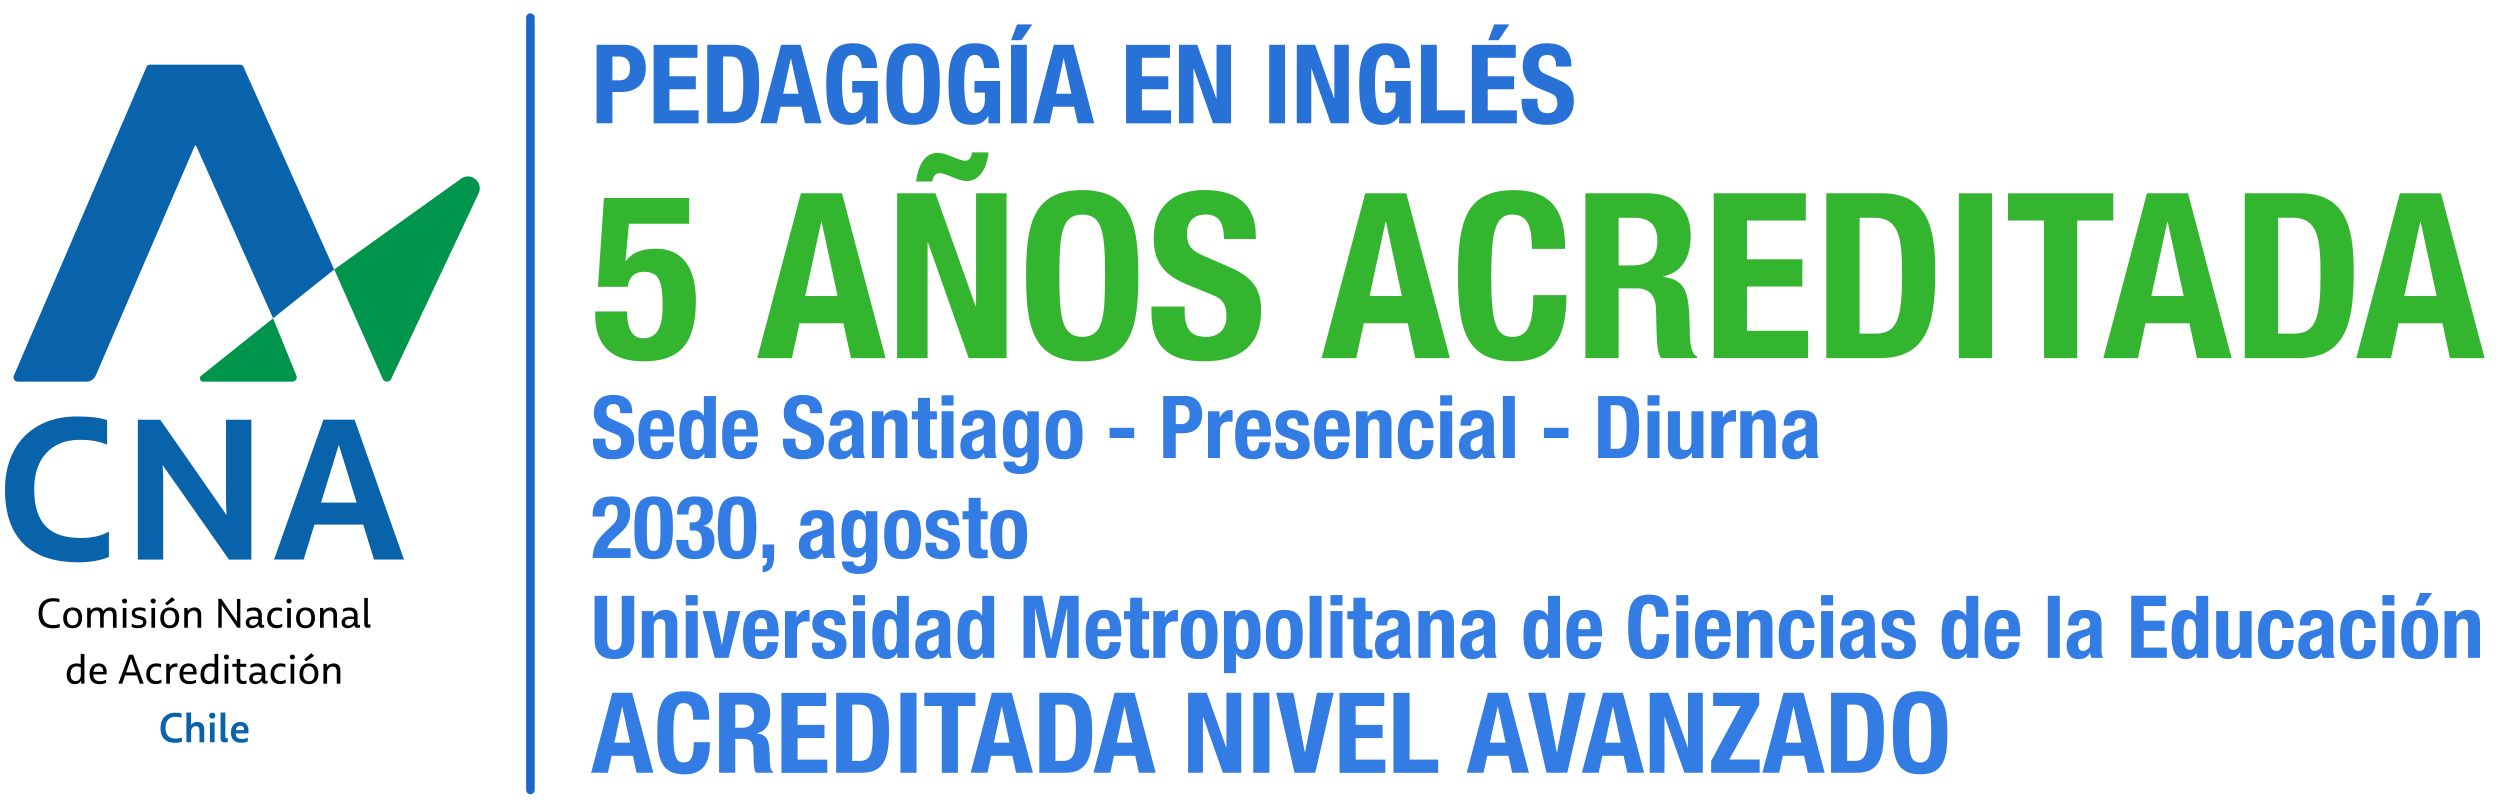 <svg xmlns="http://www.w3.org/2000/svg" id="Capa_1" data-name="Capa 1" viewBox="0 0 500.41 161.24"><defs><style>      .cls-1 {        fill: #00954c;      }      .cls-2 {        fill: #2871d7;      }      .cls-3 {        fill: #337ce4;      }      .cls-4 {        fill: #0863ab;      }      .cls-5 {        fill: #34b52f;      }      .cls-6 {        fill: #1c66c9;      }    </style></defs><g><g><path d="M7.71,122.76c0-1.97,1.16-3.03,2.89-3.03.55,0,.94.05,1.3.15v.67c-.36-.13-.73-.19-1.23-.19-1.41,0-2.18.85-2.18,2.38,0,1.7.81,2.37,2.15,2.37.52,0,.95-.07,1.32-.23v.67c-.38.14-.83.22-1.38.22-1.81,0-2.87-.96-2.87-3Z"></path><path d="M12.65,123.7c0-1.36.76-2.11,1.89-2.11s1.9.66,1.9,2.06-.77,2.11-1.9,2.11-1.89-.66-1.89-2.06ZM15.69,123.67c0-.98-.45-1.51-1.15-1.51s-1.14.53-1.14,1.51.43,1.5,1.15,1.5,1.14-.5,1.14-1.5Z"></path><path d="M23.34,123.08v2.57h-.73v-2.46c0-.68-.27-.96-.77-.96-.62,0-1.08.5-1.08,1.22v2.19h-.72v-2.47c0-.68-.27-.95-.78-.95-.62,0-1.08.5-1.08,1.22v2.19h-.73v-3.97h.64l.06.6c.26-.4.7-.69,1.29-.69.64,0,1.05.26,1.22.8.25-.46.71-.8,1.36-.8.85,0,1.32.48,1.32,1.5Z"></path><path d="M24.42,120.3c0-.28.22-.49.52-.49s.51.21.51.49-.22.5-.51.5-.52-.22-.52-.5ZM24.58,121.68h.73v3.97h-.73v-3.97Z"></path><path d="M26.36,125.5v-.65c.36.19.83.31,1.27.31.67,0,1.01-.2,1.01-.6s-.23-.55-.99-.7c-.83-.16-1.27-.43-1.27-1.14,0-.67.51-1.14,1.51-1.14.51,0,.89.08,1.22.23v.63c-.36-.2-.78-.28-1.18-.28-.6,0-.9.18-.9.53s.17.42,1.01.6c.82.17,1.27.49,1.27,1.22s-.52,1.23-1.65,1.23c-.53,0-.96-.08-1.3-.25Z"></path><path d="M30.15,120.3c0-.28.22-.49.52-.49s.51.21.51.49-.22.5-.51.5-.52-.22-.52-.5ZM30.31,121.68h.73v3.97h-.73v-3.97Z"></path><path d="M32.08,123.7c0-1.36.76-2.11,1.89-2.11s1.9.66,1.9,2.06-.77,2.11-1.9,2.11-1.89-.66-1.89-2.06ZM35.11,123.67c0-.98-.45-1.51-1.15-1.51s-1.14.53-1.14,1.51.43,1.5,1.15,1.5,1.14-.5,1.14-1.5ZM33.03,120.79l1.41-1.26.59.55-1.61,1.08-.38-.37Z"></path><path d="M40.27,123.08v2.57h-.72v-2.47c0-.68-.31-.95-.81-.95-.65,0-1.13.52-1.13,1.19v2.23h-.73v-3.97h.64l.06.61c.27-.41.72-.7,1.34-.7.89,0,1.35.5,1.35,1.5Z"></path><path d="M48.11,119.86v5.79h-.6l-3.15-4.57.02.36v4.21h-.68v-5.79h.61l3.14,4.58-.02-.36v-4.21h.68Z"></path><path d="M52.88,125.04v.55c-.15.05-.29.08-.46.08-.46,0-.66-.21-.67-.61-.27.43-.73.69-1.34.69-.73,0-1.21-.43-1.21-1.13,0-.74.54-1.23,1.66-1.23.29,0,.56.02.83.07v-.3c0-.62-.31-.95-1.01-.95-.45,0-.86.11-1.21.31v-.61c.34-.18.81-.31,1.33-.31,1.06,0,1.61.5,1.61,1.56v1.69c0,.18.08.25.21.25.07,0,.17-.02.26-.05ZM51.69,124.19v-.26c-.26-.03-.53-.05-.79-.05-.66,0-1,.25-1,.7,0,.42.29.62.69.62.69,0,1.08-.58,1.1-1Z"></path><path d="M53.48,123.73c0-1.42.85-2.14,2-2.14.36,0,.71.05.95.17v.65c-.31-.15-.52-.21-.9-.21-.74,0-1.31.47-1.31,1.5,0,.95.5,1.42,1.27,1.42.43,0,.72-.11,1.02-.31v.65c-.31.19-.65.29-1.15.29-1.14,0-1.89-.7-1.89-2.02Z"></path><path d="M57.33,120.3c0-.28.22-.49.52-.49s.51.21.51.49-.22.5-.51.5-.52-.22-.52-.5ZM57.49,121.68h.73v3.97h-.73v-3.97Z"></path><path d="M59.26,123.7c0-1.36.76-2.11,1.89-2.11s1.9.66,1.9,2.06-.77,2.11-1.9,2.11-1.89-.66-1.89-2.06ZM62.3,123.67c0-.98-.45-1.51-1.15-1.51s-1.14.53-1.14,1.51.43,1.5,1.15,1.5,1.14-.5,1.14-1.5Z"></path><path d="M67.45,123.08v2.57h-.72v-2.47c0-.68-.31-.95-.81-.95-.65,0-1.13.52-1.13,1.19v2.23h-.73v-3.97h.64l.06.61c.27-.41.72-.7,1.34-.7.89,0,1.35.5,1.35,1.5Z"></path><path d="M72.05,125.04v.55c-.15.05-.29.08-.46.08-.46,0-.66-.21-.67-.61-.27.43-.73.69-1.34.69-.73,0-1.21-.43-1.21-1.13,0-.74.54-1.23,1.66-1.23.29,0,.56.02.83.07v-.3c0-.62-.31-.95-1.01-.95-.45,0-.86.11-1.21.31v-.61c.34-.18.81-.31,1.33-.31,1.06,0,1.61.5,1.61,1.56v1.69c0,.18.08.25.21.25.07,0,.17-.02.26-.05ZM70.86,124.19v-.26c-.26-.03-.53-.05-.79-.05-.66,0-1,.25-1,.7,0,.42.29.62.69.62.69,0,1.08-.58,1.1-1Z"></path><path d="M72.91,124.91v-5.22h.72v5.02c0,.26.12.31.27.31.08,0,.16-.02.25-.05v.62c-.16.06-.31.08-.48.08-.5,0-.76-.22-.76-.76Z"></path><path d="M16.9,130.89v5.96h-.64l-.06-.55c-.24.4-.64.65-1.25.65-.93,0-1.6-.65-1.6-1.93,0-1.47.84-2.23,1.99-2.23.32,0,.6.06.82.14v-2.04h.73ZM16.17,135.1v-1.53c-.24-.12-.48-.18-.81-.18-.73,0-1.26.5-1.26,1.55,0,.87.35,1.38,1.02,1.38s1.05-.45,1.05-1.22Z"></path><path d="M21.34,134.99h-2.67c.03.93.46,1.35,1.38,1.35.46,0,.74-.07,1.18-.26v.59c-.34.17-.82.28-1.26.28-1.31,0-2.04-.67-2.04-2.04s.76-2.12,1.83-2.12c1,0,1.6.64,1.6,1.78,0,.17,0,.27-.02.43ZM18.69,134.48h1.98c0-.74-.32-1.13-.9-1.13s-.98.36-1.08,1.13Z"></path><path d="M27.41,135.19h-2.37l-.57,1.66h-.78l2.13-5.79h.82l2.13,5.79h-.79l-.56-1.66ZM27.21,134.59l-.98-2.85-.98,2.85h1.95Z"></path><path d="M29.28,134.92c0-1.42.85-2.14,2-2.14.36,0,.71.05.95.17v.65c-.31-.15-.52-.21-.9-.21-.74,0-1.31.47-1.31,1.5,0,.95.5,1.42,1.27,1.42.43,0,.72-.11,1.02-.31v.65c-.31.19-.65.29-1.15.29-1.14,0-1.89-.7-1.89-2.02Z"></path><path d="M35.53,132.81v.7c-.1-.02-.22-.04-.36-.04-.66,0-1.16.5-1.16,1.44v1.93h-.73v-3.97h.64l.06.63c.26-.45.7-.72,1.26-.72.11,0,.21,0,.29.03Z"></path><path d="M39.34,134.99h-2.67c.03.93.46,1.35,1.38,1.35.46,0,.74-.07,1.18-.26v.59c-.34.17-.82.28-1.26.28-1.31,0-2.04-.67-2.04-2.04s.76-2.12,1.83-2.12c1,0,1.6.64,1.6,1.78,0,.17,0,.27-.02.43ZM36.69,134.48h1.98c0-.74-.32-1.13-.9-1.13s-.98.36-1.08,1.13Z"></path><path d="M43.68,130.89v5.96h-.64l-.06-.55c-.24.4-.64.65-1.25.65-.93,0-1.6-.65-1.6-1.93,0-1.47.84-2.23,1.99-2.23.32,0,.6.06.82.14v-2.04h.73ZM42.95,135.1v-1.53c-.24-.12-.48-.18-.81-.18-.73,0-1.26.5-1.26,1.55,0,.87.35,1.38,1.02,1.38s1.05-.45,1.05-1.22Z"></path><path d="M44.81,131.5c0-.28.22-.49.52-.49s.51.21.51.49-.22.5-.51.5-.52-.22-.52-.5ZM44.96,132.87h.73v3.97h-.73v-3.97Z"></path><path d="M49.35,136.22v.59c-.15.07-.36.11-.65.11-.69,0-1.33-.26-1.33-1.26v-2.19h-.87v-.6h.89v-.98h.7v.98h1.21v.6h-1.21v2.09c0,.6.31.75.7.75.24,0,.36-.02.56-.09Z"></path><path d="M53.56,136.23v.55c-.15.05-.29.08-.46.08-.46,0-.66-.21-.67-.61-.27.43-.73.69-1.34.69-.73,0-1.21-.43-1.21-1.13,0-.74.54-1.23,1.66-1.23.29,0,.56.02.83.07v-.3c0-.62-.31-.95-1.01-.95-.45,0-.86.11-1.21.31v-.61c.34-.18.81-.31,1.33-.31,1.06,0,1.61.5,1.61,1.56v1.69c0,.18.08.25.21.25.07,0,.17-.02.26-.05ZM52.37,135.39v-.26c-.26-.03-.53-.05-.79-.05-.66,0-1,.25-1,.7,0,.42.29.62.69.62.69,0,1.08-.58,1.1-1Z"></path><path d="M54.16,134.92c0-1.42.85-2.14,2-2.14.36,0,.71.05.95.17v.65c-.31-.15-.52-.21-.9-.21-.74,0-1.31.47-1.31,1.5,0,.95.5,1.42,1.27,1.42.43,0,.72-.11,1.02-.31v.65c-.31.19-.65.29-1.15.29-1.14,0-1.89-.7-1.89-2.02Z"></path><path d="M58.01,131.5c0-.28.22-.49.52-.49s.51.21.51.49-.22.5-.51.5-.52-.22-.52-.5ZM58.17,132.87h.73v3.97h-.73v-3.97Z"></path><path d="M59.94,134.89c0-1.36.76-2.11,1.89-2.11s1.9.66,1.9,2.06-.77,2.11-1.9,2.11-1.89-.66-1.89-2.06ZM62.98,134.87c0-.98-.45-1.51-1.15-1.51s-1.14.53-1.14,1.51.43,1.5,1.15,1.5,1.14-.5,1.14-1.5ZM60.89,131.99l1.41-1.26.59.55-1.61,1.08-.38-.37Z"></path><path d="M68.13,134.28v2.57h-.72v-2.47c0-.68-.31-.95-.81-.95-.65,0-1.13.52-1.13,1.19v2.23h-.73v-3.97h.64l.06.61c.27-.41.72-.7,1.34-.7.89,0,1.35.5,1.35,1.5Z"></path></g><g><path class="cls-4" d="M1,98.04c0-9.4,6.04-14.68,14.32-14.68,2.8,0,4.44.2,6.12.72v4.92c-1.72-.68-3.24-.96-5.52-.96-5.68,0-9.08,3.8-9.08,9.84,0,7.32,3.56,9.8,9.32,9.8,2.16,0,4.04-.36,5.64-1.28v5.08c-1.6.68-3.64,1.08-6.12,1.08-9.16,0-14.68-4.52-14.68-14.52Z"></path><path class="cls-4" d="M50.31,84.01v28h-4.48l-13.28-18.92.12,2.4v16.52h-5.08v-28h4.48l13.28,19.08-.12-2.64v-16.44h5.08Z"></path><path class="cls-4" d="M72.7,105h-9.76l-2.16,7h-5.92l9.88-28h6.24l9.88,28h-6l-2.16-7ZM71.38,100.6l-3.56-11.56-3.56,11.56h7.12Z"></path></g><g><path class="cls-1" d="M54.66,63.71l-14.39,11.49c-.5.4-.22,1.2.42,1.2h17.83c.63,0,1.05-.63.82-1.21l-4.68-11.47Z"></path><path class="cls-4" d="M17.21,76.39H3.56c-.62,0-1.04-.63-.79-1.2L29.34,13.36c.1-.24.33-.41.61-.41h18.16c.27,0,.51.16.61.39l18.17,40.6-12.23,9.77-15.37-34.47c-.06-.14-.26-.14-.32,0l-19.8,45.92c-.34.74-1.09,1.25-1.96,1.25"></path><path class="cls-1" d="M76.61,75.84l-9.71-21.91,25.38-18.16c1.98-1.42,4.56.73,3.52,2.94l-17.48,37.11c-.14.34-.47.57-.86.57s-.71-.23-.85-.55"></path></g><g><path class="cls-4" d="M32.13,145.69c0-1.95,1.21-3.04,2.93-3.04.57,0,.93.05,1.27.16v.85c-.36-.13-.69-.19-1.18-.19-1.28,0-2.02.81-2.02,2.19,0,1.6.77,2.18,2.03,2.18.49,0,.89-.07,1.24-.25v.88c-.35.14-.79.22-1.32.22-1.86,0-2.96-.95-2.96-3Z"></path><path class="cls-4" d="M40.88,146.07v2.51h-.95v-2.39c0-.58-.26-.84-.72-.84-.53,0-.96.41-.96,1.08v2.15h-.94v-5.96h.94v2.47c.26-.34.68-.58,1.23-.58.93,0,1.4.51,1.4,1.56Z"></path><path class="cls-4" d="M41.85,143.25c0-.35.26-.6.64-.6s.62.25.62.6-.25.6-.62.6-.64-.25-.64-.6ZM42.02,144.61h.94v3.97h-.94v-3.97Z"></path><path class="cls-4" d="M44.15,147.73v-5.11h.95v4.83c0,.26.11.31.26.31.07,0,.15,0,.23-.04v.8c-.18.06-.35.08-.55.08-.63,0-.89-.29-.89-.89Z"></path><path class="cls-4" d="M49.71,146.8h-2.54c.05.76.41,1.11,1.27,1.11.47,0,.73-.07,1.16-.26v.75c-.31.17-.82.28-1.29.28-1.37,0-2.09-.7-2.09-2.04s.78-2.14,1.88-2.14c1.03,0,1.64.64,1.64,1.78,0,.2,0,.34-.02.51ZM47.2,146.15h1.65c0-.6-.26-.9-.74-.9s-.81.27-.9.9Z"></path></g></g><path class="cls-6" d="M106.17,158.98c-.48,0-.86-.39-.86-.86V3.53c0-.48.39-.86.86-.86s.86.39.86.86v154.58c0,.48-.39.86-.86.86Z"></path><g><path class="cls-2" d="M125.02,8.97c2.71,0,4.25,1.8,4.25,4.71,0,3.1-1.89,4.73-4.91,4.73h-1.78v6.27h-3.17v-15.71h5.61ZM124.05,16.08c1.23,0,2.05-.81,2.05-2.35,0-1.69-.73-2.42-2.24-2.42h-1.28v4.77h1.47Z"></path><path class="cls-2" d="M139.61,8.97v2.6h-5.61v3.7h5.28v2.6h-5.28v4.22h5.83v2.6h-9v-15.71h8.78Z"></path><path class="cls-2" d="M146.87,8.97c4.71,0,5.08,3.94,5.08,7.64,0,4.97-.9,8.07-5.28,8.07h-5.1v-15.71h5.3ZM146.21,22.35c2.11,0,2.57-1.39,2.57-5.65,0-3.56-.31-5.39-2.71-5.39h-1.34v11.04h1.47Z"></path><path class="cls-2" d="M160.27,8.97l4.16,15.71h-3.3l-.73-3.32h-4.18l-.73,3.32h-3.3l4.16-15.71h3.92ZM158.28,11.7l-1.52,7.06h3.08l-1.52-7.06h-.04Z"></path><path class="cls-2" d="M175.53,13.63h-3.04c-.02-1.19-.48-2.64-1.8-2.64s-2.16,1.08-2.16,5.52c0,4.75.7,6.14,2.18,6.14.77,0,1.96-.79,1.96-2.53v-1.58h-2.09v-2.33h5.13v8.47h-2.33v-1.45h-.04c-.75,1.25-1.85,1.76-3.3,1.76-3.61,0-4.66-2.35-4.66-8.32,0-5.02,1.06-8.01,5.28-8.01,3.3,0,4.88,1.63,4.88,4.97Z"></path><path class="cls-2" d="M188.12,16.83c0,4.67-.53,8.16-5.35,8.16s-5.35-3.5-5.35-8.16.51-8.16,5.35-8.16,5.35,3.54,5.35,8.16ZM182.77,22.66c1.98,0,2.18-1.85,2.18-5.83s-.2-5.83-2.18-5.83-2.18,1.91-2.18,5.83.22,5.83,2.18,5.83Z"></path><path class="cls-2" d="M200,13.63h-3.04c-.02-1.19-.48-2.64-1.8-2.64s-2.16,1.08-2.16,5.52c0,4.75.7,6.14,2.18,6.14.77,0,1.96-.79,1.96-2.53v-1.58h-2.09v-2.33h5.13v8.47h-2.33v-1.45h-.04c-.75,1.25-1.85,1.76-3.3,1.76-3.61,0-4.66-2.35-4.66-8.32,0-5.02,1.06-8.01,5.28-8.01,3.3,0,4.88,1.63,4.88,4.97Z"></path><path class="cls-2" d="M205.54,8.97v15.71h-3.17v-15.71h3.17ZM206.62,4.88l-2.16,3.17h-2.07l1.19-3.17h3.04Z"></path><path class="cls-2" d="M214.87,8.97l4.16,15.71h-3.3l-.73-3.32h-4.18l-.73,3.32h-3.3l4.16-15.71h3.92ZM212.89,11.7l-1.52,7.06h3.08l-1.52-7.06h-.04Z"></path><path class="cls-2" d="M234.18,8.97v2.6h-5.61v3.7h5.28v2.6h-5.28v4.22h5.83v2.6h-9v-15.71h8.78Z"></path><path class="cls-2" d="M239.64,8.97l3.83,10.76h.04v-10.76h2.9v15.71h-3.61l-3.87-11h-.04v11h-2.9v-15.71h3.65Z"></path><path class="cls-2" d="M257.22,8.97v15.71h-3.17v-15.71h3.17Z"></path><path class="cls-2" d="M263.22,8.97l3.83,10.76h.04v-10.76h2.9v15.71h-3.61l-3.87-11h-.04v11h-2.9v-15.71h3.65Z"></path><path class="cls-2" d="M282.21,13.63h-3.04c-.02-1.19-.48-2.64-1.8-2.64s-2.16,1.08-2.16,5.52c0,4.75.7,6.14,2.18,6.14.77,0,1.96-.79,1.96-2.53v-1.58h-2.09v-2.33h5.13v8.47h-2.33v-1.45h-.04c-.75,1.25-1.85,1.76-3.3,1.76-3.61,0-4.66-2.35-4.66-8.32,0-5.02,1.06-8.01,5.28-8.01,3.3,0,4.88,1.63,4.88,4.97Z"></path><path class="cls-2" d="M287.6,8.97v13.11h5.61v2.6h-8.78v-15.71h3.17Z"></path><path class="cls-2" d="M303.4,8.97v2.6h-5.61v3.7h5.28v2.6h-5.28v4.22h5.83v2.6h-9v-15.71h8.78ZM302.12,4.88l-2.16,3.17h-2.07l1.19-3.17h3.04Z"></path><path class="cls-2" d="M314.53,12.95v.37h-3.04c0-1.58-.55-2.33-1.72-2.33s-1.8.66-1.8,1.83.44,1.63,1.63,2.13l2.42,1.06c2.09.9,3.01,1.96,3.01,4.16,0,3.21-1.89,4.82-5.46,4.82-3.28,0-5-1.3-5-4.73v-.48h3.17v.42c0,1.96.77,2.46,2.09,2.46,1.12,0,1.89-.73,1.89-1.94,0-.97-.22-1.63-1.34-2.07l-1.91-.77c-2.16-.86-3.67-1.83-3.67-4.6,0-2.97,1.76-4.62,4.86-4.62s4.86,1.43,4.86,4.29Z"></path><path class="cls-5" d="M137.95,39.62v5.17h-12.06l-.69,7.44h.09c1.25-1.71,3.23-2.45,6.01-2.45,5.31,0,7.99,3.79,7.99,10.44,0,8.64-3.28,12.11-10.49,12.11-6.24,0-9.66-3.05-9.66-9.29v-.69h6.38c0,3.6,1.11,5.36,3.23,5.36,2.63,0,3.88-1.99,3.88-6.42,0-5.22-.79-6.88-3.79-6.88-1.85,0-2.96,1.06-3.19,3h-5.96l1.2-17.79h17.05Z"></path><path class="cls-5" d="M168.53,38.69l8.73,32.99h-6.93l-1.52-6.98h-8.78l-1.52,6.98h-6.93l8.73-32.99h8.22ZM164.37,44.42l-3.19,14.83h6.47l-3.19-14.83h-.09Z"></path><path class="cls-5" d="M187.24,38.69l8.04,22.59h.09v-22.59h6.1v32.99h-7.58l-8.13-23.1h-.09v23.1h-6.1v-32.99h7.67ZM197.87,30.51c-.37,3.65-2.13,5.73-4.3,5.73-1.94,0-4.02-1.57-5.5-1.57-.79,0-1.25.55-1.48,1.66h-3.23c.46-3.51,1.89-5.73,4.3-5.73,2.03,0,4.02,1.57,5.59,1.57.69,0,1.25-.69,1.29-1.66h3.33Z"></path><path class="cls-5" d="M227.85,55.19c0,9.79-1.11,17.14-11.23,17.14s-11.23-7.35-11.23-17.14,1.06-17.14,11.23-17.14,11.23,7.44,11.23,17.14ZM216.62,67.43c4.16,0,4.57-3.88,4.57-12.24s-.42-12.24-4.57-12.24-4.57,4.02-4.57,12.24.46,12.24,4.57,12.24Z"></path><path class="cls-5" d="M251.37,47.05v.79h-6.38c0-3.33-1.16-4.9-3.6-4.9s-3.79,1.39-3.79,3.83.92,3.42,3.42,4.48l5.08,2.22c4.39,1.89,6.33,4.11,6.33,8.73,0,6.75-3.97,10.12-11.46,10.12-6.88,0-10.49-2.73-10.49-9.93v-1.02h6.65v.88c0,4.11,1.62,5.18,4.39,5.18,2.36,0,3.97-1.53,3.97-4.07,0-2.03-.46-3.42-2.82-4.34l-4.02-1.62c-4.53-1.8-7.72-3.83-7.72-9.66,0-6.24,3.7-9.7,10.21-9.7s10.21,3,10.21,9.01Z"></path><path class="cls-5" d="M281.49,38.69l8.73,32.99h-6.93l-1.52-6.98h-8.78l-1.52,6.98h-6.93l8.73-32.99h8.22ZM277.33,44.42l-3.19,14.83h6.47l-3.19-14.83h-.09Z"></path><path class="cls-5" d="M313.27,49.5v.32h-6.65c0-4.02-.55-6.88-3.97-6.88-3.6,0-4.16,4.3-4.16,12.61,0,9.33,1.06,11.88,4.25,11.88,2.96,0,4.16-2.31,4.16-8.36h6.65c0,7.53-1.99,13.26-10.49,13.26-9.43,0-11.23-6.05-11.23-17.14s1.71-17.14,11.23-17.14c7.72,0,10.21,4.48,10.21,11.46Z"></path><path class="cls-5" d="M329.77,38.69c5.31,0,8.64,2.86,8.64,8.5,0,4.71-1.99,7.39-5.5,8.13v.09c4.76.65,5.13,3.33,5.31,10.07.05,1.76-.09,5.13,1.48,5.91v.28h-7.21c-.51-.69-.83-2.22-.88-4.53l-.14-5.31c-.09-2.73-1.43-4.11-3.83-4.11h-3.65v13.95h-6.65v-32.99h12.43ZM326.9,53.11c3.14,0,4.85-1.52,4.85-4.94,0-3.14-1.66-4.57-4.48-4.57h-3.28v9.52h2.91Z"></path><path class="cls-5" d="M361.46,38.69v5.45h-11.78v7.76h11.09v5.45h-11.09v8.87h12.24v5.45h-18.9v-32.99h18.43Z"></path><path class="cls-5" d="M376.7,38.69c9.89,0,10.67,8.27,10.67,16.03,0,10.44-1.89,16.96-11.09,16.96h-10.72v-32.99h11.13ZM375.32,66.78c4.44,0,5.41-2.91,5.41-11.88,0-7.48-.65-11.32-5.68-11.32h-2.82v23.2h3.1Z"></path><path class="cls-5" d="M398.74,38.69v32.99h-6.65v-32.99h6.65Z"></path><path class="cls-5" d="M423,38.69v5.45h-7.21v27.54h-6.65v-27.54h-7.21v-5.45h21.07Z"></path><path class="cls-5" d="M437.96,38.69l8.73,32.99h-6.93l-1.52-6.98h-8.78l-1.52,6.98h-6.93l8.73-32.99h8.22ZM433.81,44.42l-3.19,14.83h6.47l-3.19-14.83h-.09Z"></path><path class="cls-5" d="M460.46,38.69c9.89,0,10.67,8.27,10.67,16.03,0,10.44-1.89,16.96-11.09,16.96h-10.72v-32.99h11.13ZM459.08,66.78c4.44,0,5.41-2.91,5.41-11.88,0-7.48-.65-11.32-5.68-11.32h-2.82v23.2h3.1Z"></path><path class="cls-5" d="M488.6,38.69l8.73,32.99h-6.93l-1.52-6.98h-8.78l-1.52,6.98h-6.93l8.73-32.99h8.22ZM484.44,44.42l-3.19,14.83h6.47l-3.19-14.83h-.09Z"></path><path class="cls-3" d="M126.56,82.41v.3h-2.4c0-1.25-.44-1.84-1.36-1.84s-1.43.52-1.43,1.44.35,1.29,1.29,1.69l1.91.83c1.65.71,2.38,1.55,2.38,3.29,0,2.54-1.5,3.81-4.31,3.81-2.59,0-3.95-1.03-3.95-3.74v-.38h2.5v.33c0,1.55.61,1.95,1.65,1.95.89,0,1.5-.57,1.5-1.53,0-.77-.17-1.29-1.06-1.63l-1.51-.61c-1.7-.68-2.9-1.44-2.9-3.63,0-2.35,1.39-3.65,3.84-3.65s3.84,1.13,3.84,3.39Z"></path><path class="cls-3" d="M134.94,86.83v.54h-4.75v.68c0,.94.19,2.26,1.18,2.24.89-.02,1.15-.68,1.27-1.76h2.16c-.09,2.11-1.03,3.39-3.39,3.39-3.3,0-3.62-2.35-3.62-4.99s.59-4.85,3.72-4.85c2.59,0,3.43,1.53,3.43,4.75ZM132.65,85.94c-.02-1.81-.47-2.23-1.22-2.23-1.08,0-1.24,1.24-1.24,1.86v.37h2.45Z"></path><path class="cls-3" d="M143.29,79.26v12.42h-2.3v-.99h-.03c-.5.83-1.13,1.24-2.12,1.24-2.21,0-2.87-1.88-2.87-4.92s.64-4.92,2.87-4.92c.9,0,1.51.37,2.02,1.11h.03v-3.93h2.4ZM139.62,90.08c.96,0,1.27-.78,1.27-3.08s-.3-3.08-1.27-3.08-1.25.83-1.25,3.08.33,3.08,1.25,3.08Z"></path><path class="cls-3" d="M151.7,86.83v.54h-4.75v.68c0,.94.19,2.26,1.18,2.24.89-.02,1.15-.68,1.27-1.76h2.16c-.09,2.11-1.03,3.39-3.39,3.39-3.31,0-3.62-2.35-3.62-4.99s.59-4.85,3.72-4.85c2.59,0,3.43,1.53,3.43,4.75ZM149.4,85.94c-.02-1.81-.47-2.23-1.22-2.23-1.08,0-1.23,1.24-1.23,1.86v.37h2.45Z"></path><path class="cls-3" d="M164.57,82.41v.3h-2.4c0-1.25-.44-1.84-1.36-1.84s-1.43.52-1.43,1.44.35,1.29,1.29,1.69l1.91.83c1.65.71,2.38,1.55,2.38,3.29,0,2.54-1.5,3.81-4.31,3.81-2.59,0-3.95-1.03-3.95-3.74v-.38h2.5v.33c0,1.55.61,1.95,1.65,1.95.89,0,1.5-.57,1.5-1.53,0-.77-.17-1.29-1.06-1.63l-1.51-.61c-1.7-.68-2.9-1.44-2.9-3.63,0-2.35,1.39-3.65,3.84-3.65s3.84,1.13,3.84,3.39Z"></path><path class="cls-3" d="M172.82,84.86v5.15c0,.73.07,1.13.3,1.67h-2.3c-.1-.17-.19-.5-.3-.97h-.04c-.52.87-1.06,1.22-2.37,1.22-1.9,0-2.28-1.72-2.28-2.7,0-1.67.63-2.44,2.5-2.94l1.1-.29c.78-.21,1.08-.47,1.08-1.13,0-.78-.37-1.15-1.11-1.15-.68,0-1.11.4-1.11,1.24v.24h-2.16v-.17c0-1.95,1.13-2.94,3.29-2.94,2.37,0,3.39.77,3.39,2.78ZM169.05,90.29c.73,0,1.48-.49,1.48-1.41v-1.91c-.26.19-.38.28-.82.43l-.52.19c-.75.28-1.04.64-1.04,1.39,0,.83.33,1.3.9,1.3Z"></path><path class="cls-3" d="M181.63,84.69v6.99h-2.4v-6.51c0-.83-.28-1.25-1.03-1.25-.85,0-1.27.54-1.27,1.5v6.26h-2.4v-9.36h2.3v1.1h.04c.47-.85,1.27-1.34,2.38-1.34,1.64,0,2.38.96,2.38,2.61Z"></path><path class="cls-3" d="M186.15,79.64v2.68h1.39v1.63h-1.39v5.13c0,.68.16.96.87.96.28,0,.37-.02.52-.04v1.67c-1.01.11-1.22.11-1.57.11-1.79,0-2.23-.49-2.23-2.37v-5.46h-1.22v-1.63h1.22v-2.68h2.4Z"></path><path class="cls-3" d="M190.87,79.12v2.05h-2.4v-2.05h2.4ZM190.87,82.32v9.36h-2.4v-9.36h2.4Z"></path><path class="cls-3" d="M199.22,84.86v5.15c0,.73.07,1.13.3,1.67h-2.3c-.1-.17-.19-.5-.3-.97h-.04c-.52.87-1.06,1.22-2.37,1.22-1.9,0-2.28-1.72-2.28-2.7,0-1.67.63-2.44,2.5-2.94l1.1-.29c.78-.21,1.08-.47,1.08-1.13,0-.78-.37-1.15-1.11-1.15-.68,0-1.11.4-1.11,1.24v.24h-2.16v-.17c0-1.95,1.13-2.94,3.29-2.94,2.37,0,3.39.77,3.39,2.78ZM195.44,90.29c.73,0,1.48-.49,1.48-1.41v-1.91c-.26.19-.38.28-.82.43l-.52.19c-.75.28-1.04.64-1.04,1.39,0,.83.33,1.3.9,1.3Z"></path><path class="cls-3" d="M205.6,83.37h.03v-1.04h2.3v8.96c0,2.64-1.37,3.6-3.88,3.6-1.6,0-3.2-.57-3.2-2.5h2.3c0,.63.61.97,1.17.97.99,0,1.32-.75,1.32-1.63v-1.29h-.03c-.45.64-1.18,1.15-2,1.15-2.16,0-2.87-1.76-2.87-4.73,0-2.09.28-4.77,2.94-4.77.89,0,1.57.5,1.93,1.29ZM204.33,89.73c1.01,0,1.3-1.04,1.3-2.71,0-2.24-.3-3.1-1.27-3.1-1.03,0-1.24.85-1.24,3.34,0,1.44.21,2.47,1.2,2.47Z"></path><path class="cls-3" d="M212.95,91.92c-2.3,0-3.64-.9-3.64-4.92,0-3.74,1.36-4.92,3.71-4.92,2.54,0,3.67,1.18,3.67,4.91,0,4.04-1.57,4.94-3.74,4.94ZM213,83.71c-1.22,0-1.29,1.44-1.29,3.29,0,2.04.16,3.29,1.29,3.29.96,0,1.29-.9,1.29-3.29s-.33-3.29-1.29-3.29Z"></path><path class="cls-3" d="M227.02,85.63v2.05h-4.91v-2.05h4.91Z"></path><path class="cls-3" d="M237.27,79.26c2.14,0,3.36,1.43,3.36,3.72,0,2.45-1.5,3.74-3.88,3.74h-1.41v4.96h-2.5v-12.42h4.44ZM236.51,84.88c.97,0,1.62-.64,1.62-1.86,0-1.34-.57-1.91-1.77-1.91h-1.01v3.78h1.17Z"></path><path class="cls-3" d="M246.72,82.11v2.3c-.19-.02-.45-.03-.71-.03-1.11,0-1.81.64-1.81,1.65v5.65h-2.4v-9.36h2.3v1.25h.03c.54-.99,1.25-1.5,2.16-1.5.14,0,.3.02.44.04Z"></path><path class="cls-3" d="M254.39,86.83v.54h-4.75v.68c0,.94.19,2.26,1.18,2.24.89-.02,1.15-.68,1.27-1.76h2.16c-.09,2.11-1.03,3.39-3.39,3.39-3.3,0-3.62-2.35-3.62-4.99s.59-4.85,3.72-4.85c2.59,0,3.43,1.53,3.43,4.75ZM252.1,85.94c-.02-1.81-.47-2.23-1.22-2.23-1.08,0-1.24,1.24-1.24,1.86v.37h2.45Z"></path><path class="cls-3" d="M261.96,84.76v.37h-2.16c0-1.03-.31-1.41-1.06-1.41-.64,0-1.13.37-1.13,1.01,0,.54.35.87.99,1.08l1.58.54c1.34.45,1.98,1.18,1.98,2.64,0,1.86-1.34,2.94-3.48,2.94-2.4,0-3.44-.9-3.44-2.96v-.35h2.16v.24c0,.99.5,1.43,1.25,1.43.8,0,1.22-.42,1.22-1.11,0-.5-.28-.85-.87-1.06l-1.69-.61c-1.43-.52-2-1.36-2-2.61,0-1.71,1.18-2.82,3.44-2.82s3.2,1.04,3.2,2.68Z"></path><path class="cls-3" d="M270.17,86.83v.54h-4.75v.68c0,.94.19,2.26,1.18,2.24.89-.02,1.15-.68,1.27-1.76h2.16c-.09,2.11-1.03,3.39-3.39,3.39-3.3,0-3.62-2.35-3.62-4.99s.59-4.85,3.72-4.85c2.59,0,3.43,1.53,3.43,4.75ZM267.88,85.94c-.02-1.81-.47-2.23-1.22-2.23-1.08,0-1.24,1.24-1.24,1.86v.37h2.45Z"></path><path class="cls-3" d="M278.53,84.69v6.99h-2.4v-6.51c0-.83-.28-1.25-1.03-1.25-.85,0-1.27.54-1.27,1.5v6.26h-2.4v-9.36h2.3v1.1h.04c.47-.85,1.27-1.34,2.38-1.34,1.64,0,2.38.96,2.38,2.61Z"></path><path class="cls-3" d="M286.93,85.7h-2.3c0-.73-.1-1.88-1.08-1.88-1.13,0-1.37.94-1.37,3.2,0,2.14.17,3.27,1.29,3.27s1.17-1.22,1.17-2.19h2.3c0,2.45-1.03,3.83-3.57,3.83s-3.58-1.41-3.58-4.92c0-2.64.68-4.92,3.79-4.92,2.38,0,3.36,1.58,3.36,3.62Z"></path><path class="cls-3" d="M290.67,79.12v2.05h-2.4v-2.05h2.4ZM290.67,82.32v9.36h-2.4v-9.36h2.4Z"></path><path class="cls-3" d="M299.02,84.86v5.15c0,.73.07,1.13.3,1.67h-2.3c-.1-.17-.19-.5-.3-.97h-.04c-.52.87-1.06,1.22-2.37,1.22-1.9,0-2.28-1.72-2.28-2.7,0-1.67.63-2.44,2.5-2.94l1.1-.29c.78-.21,1.08-.47,1.08-1.13,0-.78-.37-1.15-1.11-1.15-.68,0-1.11.4-1.11,1.24v.24h-2.16v-.17c0-1.95,1.13-2.94,3.29-2.94,2.37,0,3.39.77,3.39,2.78ZM295.25,90.29c.73,0,1.48-.49,1.48-1.41v-1.91c-.26.19-.38.28-.82.43l-.52.19c-.75.28-1.04.64-1.04,1.39,0,.83.33,1.3.9,1.3Z"></path><path class="cls-3" d="M303.22,79.26v12.42h-2.4v-12.42h2.4Z"></path><path class="cls-3" d="M313.95,85.63v2.05h-4.91v-2.05h4.91Z"></path><path class="cls-3" d="M324.08,79.26c3.72,0,4.02,3.11,4.02,6.04,0,3.93-.71,6.38-4.17,6.38h-4.04v-12.42h4.19ZM323.56,89.84c1.67,0,2.04-1.1,2.04-4.47,0-2.82-.24-4.26-2.14-4.26h-1.06v8.73h1.17Z"></path><path class="cls-3" d="M332.17,79.12v2.05h-2.4v-2.05h2.4ZM332.17,82.32v9.36h-2.4v-9.36h2.4Z"></path><path class="cls-3" d="M336.26,82.32v6.49c0,.89.29,1.27,1.03,1.27.85,0,1.27-.54,1.27-1.48v-6.28h2.4v9.36h-2.3v-1.1h-.04c-.49.87-1.29,1.34-2.38,1.34-1.62,0-2.38-.92-2.38-2.68v-6.92h2.4Z"></path><path class="cls-3" d="M347.48,82.11v2.3c-.19-.02-.45-.03-.71-.03-1.11,0-1.81.64-1.81,1.65v5.65h-2.4v-9.36h2.3v1.25h.03c.54-.99,1.25-1.5,2.16-1.5.14,0,.3.02.43.04Z"></path><path class="cls-3" d="M355.45,84.69v6.99h-2.4v-6.51c0-.83-.28-1.25-1.03-1.25-.85,0-1.27.54-1.27,1.5v6.26h-2.4v-9.36h2.3v1.1h.03c.47-.85,1.27-1.34,2.38-1.34,1.63,0,2.38.96,2.38,2.61Z"></path><path class="cls-3" d="M363.72,84.86v5.15c0,.73.07,1.13.29,1.67h-2.3c-.1-.17-.19-.5-.3-.97h-.03c-.52.87-1.06,1.22-2.37,1.22-1.9,0-2.28-1.72-2.28-2.7,0-1.67.63-2.44,2.5-2.94l1.1-.29c.78-.21,1.08-.47,1.08-1.13,0-.78-.37-1.15-1.11-1.15-.68,0-1.11.4-1.11,1.24v.24h-2.16v-.17c0-1.95,1.13-2.94,3.29-2.94,2.37,0,3.39.77,3.39,2.78ZM359.94,90.29c.73,0,1.48-.49,1.48-1.41v-1.91c-.26.19-.38.28-.82.43l-.52.19c-.75.28-1.04.64-1.04,1.39,0,.83.33,1.3.9,1.3Z"></path><path class="cls-3" d="M126.14,102.72c0,1.76-.71,2.8-1.91,3.91l-1.34,1.24c-.75.7-1.15,1.25-1.32,1.86h4.64v1.95h-7.58c0-1.03.21-1.95.61-2.77.42-.83,1.03-1.63,2.1-2.63l.94-.87c1.06-.97,1.36-1.44,1.36-2.87,0-1.06-.4-1.55-1.22-1.55-.96,0-1.39.57-1.39,2.4h-2.4v-.4c0-2.59,1.39-3.63,3.83-3.63s3.69,1.16,3.69,3.36Z"></path><path class="cls-3" d="M134.7,105.38c0,4.05-.52,6.54-3.86,6.54-3.11,0-3.86-1.79-3.86-6.02,0-3.9.44-6.54,3.86-6.54,3.01,0,3.86,1.62,3.86,6.02ZM129.48,106.5c0,2.63.12,3.79,1.36,3.79,1.11,0,1.36-1.04,1.36-3.91v-1.69c0-2.91-.28-3.69-1.36-3.69-.99,0-1.36.78-1.36,3.91v1.58Z"></path><path class="cls-3" d="M142.7,102.53c0,1.46-.7,2.45-1.88,2.71v.04c1.41.24,2.19,1.1,2.19,2.9,0,2.42-1.39,3.74-4.07,3.74-2.19,0-3.58-1.18-3.58-3.84h2.4c0,1.56.37,2.21,1.37,2.21.82,0,1.37-.35,1.37-1.97,0-1.51-.52-2.12-1.62-2.12h-.83v-1.64h.83c1.15,0,1.41-1.15,1.41-1.95,0-1.04-.3-1.62-1.2-1.62s-1.27.54-1.27,1.9v.1h-2.3c0-2.38,1.23-3.63,3.62-3.63s3.55,1.06,3.55,3.17Z"></path><path class="cls-3" d="M151.4,105.38c0,4.05-.52,6.54-3.86,6.54-3.11,0-3.86-1.79-3.86-6.02,0-3.9.44-6.54,3.86-6.54,3.01,0,3.86,1.62,3.86,6.02ZM146.18,106.5c0,2.63.12,3.79,1.36,3.79,1.11,0,1.36-1.04,1.36-3.91v-1.69c0-2.91-.28-3.69-1.36-3.69-.99,0-1.36.78-1.36,3.91v1.58Z"></path><path class="cls-3" d="M154.95,108.97v2.37c0,2.21-.78,3.06-2.3,3.22v-1.22c.59-.12.9-.68.9-1.39v-.26h-.9v-2.71h2.3Z"></path><path class="cls-3" d="M166.89,104.86v5.15c0,.73.07,1.13.3,1.67h-2.3c-.1-.17-.19-.5-.3-.97h-.04c-.52.87-1.06,1.22-2.37,1.22-1.9,0-2.28-1.72-2.28-2.7,0-1.67.63-2.44,2.5-2.94l1.1-.29c.78-.21,1.08-.47,1.08-1.13,0-.78-.37-1.15-1.11-1.15-.68,0-1.11.4-1.11,1.24v.24h-2.16v-.17c0-1.95,1.13-2.94,3.29-2.94,2.37,0,3.39.77,3.39,2.78ZM163.11,110.29c.73,0,1.48-.49,1.48-1.41v-1.91c-.26.19-.38.28-.82.43l-.52.19c-.75.28-1.04.64-1.04,1.39,0,.83.33,1.3.9,1.3Z"></path><path class="cls-3" d="M173.28,103.37h.03v-1.04h2.3v8.96c0,2.64-1.37,3.6-3.88,3.6-1.6,0-3.2-.57-3.2-2.5h2.3c0,.63.61.97,1.17.97.99,0,1.32-.75,1.32-1.63v-1.29h-.03c-.45.64-1.18,1.15-2,1.15-2.16,0-2.87-1.76-2.87-4.73,0-2.09.28-4.77,2.94-4.77.89,0,1.57.5,1.93,1.29ZM172.01,109.73c1.01,0,1.3-1.04,1.3-2.71,0-2.24-.3-3.1-1.27-3.1-1.03,0-1.24.85-1.24,3.34,0,1.44.21,2.47,1.2,2.47Z"></path><path class="cls-3" d="M180.62,111.92c-2.3,0-3.64-.9-3.64-4.92,0-3.74,1.36-4.92,3.71-4.92,2.54,0,3.67,1.18,3.67,4.91,0,4.04-1.57,4.94-3.74,4.94ZM180.67,103.71c-1.22,0-1.29,1.44-1.29,3.29,0,2.04.16,3.29,1.29,3.29.96,0,1.29-.9,1.29-3.29s-.33-3.29-1.29-3.29Z"></path><path class="cls-3" d="M191.96,104.76v.37h-2.16c0-1.03-.31-1.41-1.06-1.41-.64,0-1.13.37-1.13,1.01,0,.54.35.87.99,1.08l1.58.54c1.34.45,1.98,1.18,1.98,2.64,0,1.86-1.34,2.94-3.48,2.94-2.4,0-3.44-.9-3.44-2.96v-.35h2.16v.24c0,.99.5,1.43,1.25,1.43.8,0,1.22-.42,1.22-1.11,0-.5-.28-.85-.87-1.06l-1.69-.61c-1.43-.52-2-1.36-2-2.61,0-1.71,1.18-2.82,3.44-2.82s3.2,1.04,3.2,2.68Z"></path><path class="cls-3" d="M196.3,99.64v2.68h1.39v1.63h-1.39v5.13c0,.68.16.96.87.96.28,0,.37-.02.52-.04v1.67c-1.01.11-1.22.11-1.57.11-1.79,0-2.23-.49-2.23-2.37v-5.46h-1.22v-1.63h1.22v-2.68h2.4Z"></path><path class="cls-3" d="M201.85,111.92c-2.3,0-3.64-.9-3.64-4.92,0-3.74,1.36-4.92,3.71-4.92,2.54,0,3.67,1.18,3.67,4.91,0,4.04-1.57,4.94-3.74,4.94ZM201.9,103.71c-1.22,0-1.29,1.44-1.29,3.29,0,2.04.16,3.29,1.29,3.29.96,0,1.29-.9,1.29-3.29s-.33-3.29-1.29-3.29Z"></path><path class="cls-3" d="M121.53,119.26v8.75c0,1.43.47,2.07,1.46,2.07s1.46-.64,1.46-2.07v-8.75h2.5v8.75c0,2.42-1.29,3.91-3.97,3.91-2.02,0-3.97-.68-3.97-3.95v-8.71h2.5Z"></path><path class="cls-3" d="M135.57,124.69v6.99h-2.4v-6.51c0-.83-.28-1.25-1.03-1.25-.85,0-1.27.54-1.27,1.5v6.26h-2.4v-9.36h2.3v1.1h.04c.47-.85,1.27-1.34,2.38-1.34,1.64,0,2.38.96,2.38,2.61Z"></path><path class="cls-3" d="M139.66,119.12v2.05h-2.4v-2.05h2.4ZM139.66,122.32v9.36h-2.4v-9.36h2.4Z"></path><path class="cls-3" d="M143.14,122.32l1.34,6.7h.04l1.27-6.7h2.4l-2.35,9.36h-2.78l-2.42-9.36h2.5Z"></path><path class="cls-3" d="M155.87,126.83v.54h-4.75v.68c0,.94.19,2.26,1.18,2.24.89-.02,1.15-.68,1.27-1.76h2.16c-.09,2.11-1.03,3.39-3.39,3.39-3.3,0-3.62-2.35-3.62-4.99s.59-4.85,3.72-4.85c2.59,0,3.43,1.53,3.43,4.75ZM153.58,125.94c-.02-1.81-.47-2.23-1.22-2.23-1.08,0-1.24,1.24-1.24,1.86v.37h2.45Z"></path><path class="cls-3" d="M162.05,122.11v2.3c-.19-.02-.45-.03-.71-.03-1.11,0-1.81.64-1.81,1.65v5.65h-2.4v-9.36h2.3v1.25h.04c.54-.99,1.25-1.5,2.16-1.5.14,0,.3.02.44.04Z"></path><path class="cls-3" d="M169.24,124.76v.37h-2.16c0-1.03-.31-1.41-1.06-1.41-.64,0-1.13.37-1.13,1.01,0,.54.35.87.99,1.08l1.58.54c1.34.45,1.98,1.18,1.98,2.64,0,1.86-1.34,2.94-3.48,2.94-2.4,0-3.44-.9-3.44-2.96v-.35h2.16v.24c0,.99.5,1.43,1.25,1.43.8,0,1.22-.42,1.22-1.11,0-.5-.28-.85-.87-1.06l-1.69-.61c-1.43-.52-2-1.36-2-2.61,0-1.71,1.18-2.82,3.44-2.82s3.2,1.04,3.2,2.68Z"></path><path class="cls-3" d="M173.14,119.12v2.05h-2.4v-2.05h2.4ZM173.14,122.32v9.36h-2.4v-9.36h2.4Z"></path><path class="cls-3" d="M181.92,119.26v12.42h-2.3v-.99h-.03c-.5.83-1.13,1.24-2.12,1.24-2.21,0-2.87-1.88-2.87-4.92s.64-4.92,2.87-4.92c.9,0,1.51.37,2.02,1.11h.04v-3.93h2.4ZM178.25,130.08c.96,0,1.27-.78,1.27-3.08s-.3-3.08-1.27-3.08-1.25.83-1.25,3.08.33,3.08,1.25,3.08Z"></path><path class="cls-3" d="M190.19,124.86v5.15c0,.73.07,1.13.3,1.67h-2.3c-.1-.17-.19-.5-.3-.97h-.04c-.52.87-1.06,1.22-2.37,1.22-1.9,0-2.28-1.72-2.28-2.7,0-1.67.63-2.44,2.5-2.94l1.1-.29c.78-.21,1.08-.47,1.08-1.13,0-.78-.37-1.15-1.11-1.15-.68,0-1.11.4-1.11,1.24v.24h-2.16v-.17c0-1.95,1.13-2.94,3.29-2.94,2.37,0,3.39.77,3.39,2.78ZM186.41,130.29c.73,0,1.48-.49,1.48-1.41v-1.91c-.26.19-.38.28-.82.43l-.52.19c-.75.28-1.04.64-1.04,1.39,0,.83.33,1.3.9,1.3Z"></path><path class="cls-3" d="M198.99,119.26v12.42h-2.3v-.99h-.03c-.5.83-1.13,1.24-2.12,1.24-2.21,0-2.87-1.88-2.87-4.92s.64-4.92,2.87-4.92c.9,0,1.51.37,2.02,1.11h.04v-3.93h2.4ZM195.32,130.08c.96,0,1.27-.78,1.27-3.08s-.3-3.08-1.27-3.08-1.25.83-1.25,3.08.33,3.08,1.25,3.08Z"></path><path class="cls-3" d="M208.61,119.26l1.77,8.77h.03l1.79-8.77h3.71v12.42h-2.3v-9.91h-.03l-2.21,9.91h-1.95l-2.21-9.91h-.03v9.91h-2.3v-12.42h3.72Z"></path><path class="cls-3" d="M224.45,126.83v.54h-4.75v.68c0,.94.19,2.26,1.18,2.24.89-.02,1.15-.68,1.27-1.76h2.16c-.09,2.11-1.03,3.39-3.39,3.39-3.3,0-3.62-2.35-3.62-4.99s.59-4.85,3.72-4.85c2.59,0,3.43,1.53,3.43,4.75ZM222.15,125.94c-.02-1.81-.47-2.23-1.22-2.23-1.08,0-1.24,1.24-1.24,1.86v.37h2.45Z"></path><path class="cls-3" d="M228.62,119.64v2.68h1.39v1.63h-1.39v5.13c0,.68.16.96.87.96.28,0,.37-.02.52-.04v1.67c-1.01.11-1.22.11-1.57.11-1.79,0-2.23-.49-2.23-2.37v-5.46h-1.22v-1.63h1.22v-2.68h2.4Z"></path><path class="cls-3" d="M235.77,122.11v2.3c-.19-.02-.45-.03-.71-.03-1.11,0-1.81.64-1.81,1.65v5.65h-2.4v-9.36h2.3v1.25h.04c.54-.99,1.25-1.5,2.16-1.5.14,0,.3.02.44.04Z"></path><path class="cls-3" d="M239.97,131.92c-2.3,0-3.64-.9-3.64-4.92,0-3.74,1.36-4.92,3.71-4.92,2.54,0,3.67,1.18,3.67,4.91,0,4.04-1.57,4.94-3.74,4.94ZM240.02,123.71c-1.22,0-1.29,1.44-1.29,3.29,0,2.04.16,3.29,1.29,3.29.96,0,1.29-.9,1.29-3.29s-.33-3.29-1.29-3.29Z"></path><path class="cls-3" d="M252.32,127c0,3.24-.77,4.92-2.87,4.92-.9,0-1.53-.37-2.02-1.11h-.03v3.93h-2.4v-12.42h2.3v.99h.03c.47-.78,1.08-1.23,2.12-1.23,2.02,0,2.87,1.5,2.87,4.92ZM248.67,130.08c1.06,0,1.25-1.11,1.25-3.08,0-2.42-.37-3.08-1.27-3.08s-1.25.8-1.25,3.08c0,2.04.21,3.08,1.27,3.08Z"></path><path class="cls-3" d="M257.02,131.92c-2.3,0-3.64-.9-3.64-4.92,0-3.74,1.36-4.92,3.71-4.92,2.54,0,3.67,1.18,3.67,4.91,0,4.04-1.57,4.94-3.74,4.94ZM257.07,123.71c-1.22,0-1.29,1.44-1.29,3.29,0,2.04.16,3.29,1.29,3.29.96,0,1.29-.9,1.29-3.29s-.33-3.29-1.29-3.29Z"></path><path class="cls-3" d="M264.54,119.26v12.42h-2.4v-12.42h2.4Z"></path><path class="cls-3" d="M268.71,119.12v2.05h-2.4v-2.05h2.4ZM268.71,122.32v9.36h-2.4v-9.36h2.4Z"></path><path class="cls-3" d="M273.32,119.64v2.68h1.39v1.63h-1.39v5.13c0,.68.16.96.87.96.28,0,.37-.02.52-.04v1.67c-1.01.11-1.22.11-1.57.11-1.79,0-2.23-.49-2.23-2.37v-5.46h-1.22v-1.63h1.22v-2.68h2.4Z"></path><path class="cls-3" d="M282.21,124.86v5.15c0,.73.07,1.13.3,1.67h-2.3c-.1-.17-.19-.5-.3-.97h-.04c-.52.87-1.06,1.22-2.37,1.22-1.9,0-2.28-1.72-2.28-2.7,0-1.67.63-2.44,2.5-2.94l1.1-.29c.78-.21,1.08-.47,1.08-1.13,0-.78-.37-1.15-1.11-1.15-.68,0-1.11.4-1.11,1.24v.24h-2.16v-.17c0-1.95,1.13-2.94,3.29-2.94,2.37,0,3.39.77,3.39,2.78ZM278.44,130.29c.73,0,1.48-.49,1.48-1.41v-1.91c-.26.19-.38.28-.82.43l-.52.19c-.75.28-1.04.64-1.04,1.39,0,.83.33,1.3.9,1.3Z"></path><path class="cls-3" d="M291.02,124.69v6.99h-2.4v-6.51c0-.83-.28-1.25-1.03-1.25-.85,0-1.27.54-1.27,1.5v6.26h-2.4v-9.36h2.3v1.1h.04c.47-.85,1.27-1.34,2.38-1.34,1.64,0,2.38.96,2.38,2.61Z"></path><path class="cls-3" d="M299.28,124.86v5.15c0,.73.07,1.13.3,1.67h-2.3c-.1-.17-.19-.5-.3-.97h-.04c-.52.87-1.06,1.22-2.37,1.22-1.9,0-2.28-1.72-2.28-2.7,0-1.67.63-2.44,2.5-2.94l1.1-.29c.78-.21,1.08-.47,1.08-1.13,0-.78-.37-1.15-1.11-1.15-.68,0-1.11.4-1.11,1.24v.24h-2.16v-.17c0-1.95,1.13-2.94,3.29-2.94,2.37,0,3.39.77,3.39,2.78ZM295.51,130.29c.73,0,1.48-.49,1.48-1.41v-1.91c-.26.19-.38.28-.82.43l-.52.19c-.75.28-1.04.64-1.04,1.39,0,.83.33,1.3.9,1.3Z"></path><path class="cls-3" d="M312.26,119.26v12.42h-2.3v-.99h-.03c-.5.83-1.13,1.24-2.12,1.24-2.21,0-2.87-1.88-2.87-4.92s.64-4.92,2.87-4.92c.9,0,1.51.37,2.02,1.11h.03v-3.93h2.4ZM308.59,130.08c.96,0,1.27-.78,1.27-3.08s-.3-3.08-1.27-3.08-1.25.83-1.25,3.08.33,3.08,1.25,3.08Z"></path><path class="cls-3" d="M320.67,126.83v.54h-4.75v.68c0,.94.19,2.26,1.18,2.24.89-.02,1.15-.68,1.27-1.76h2.16c-.09,2.11-1.03,3.39-3.39,3.39-3.31,0-3.62-2.35-3.62-4.99s.59-4.85,3.72-4.85c2.59,0,3.43,1.53,3.43,4.75ZM318.37,125.94c-.02-1.81-.47-2.23-1.22-2.23-1.08,0-1.23,1.24-1.23,1.86v.37h2.45Z"></path><path class="cls-3" d="M333.98,123.33v.12h-2.5c0-1.51-.21-2.59-1.5-2.59-1.36,0-1.57,1.62-1.57,4.75,0,3.51.4,4.47,1.6,4.47,1.11,0,1.57-.87,1.57-3.15h2.5c0,2.83-.75,4.99-3.95,4.99-3.55,0-4.23-2.28-4.23-6.45s.64-6.45,4.23-6.45c2.91,0,3.84,1.69,3.84,4.31Z"></path><path class="cls-3" d="M337.93,119.12v2.05h-2.4v-2.05h2.4ZM337.93,122.32v9.36h-2.4v-9.36h2.4Z"></path><path class="cls-3" d="M346.42,126.83v.54h-4.75v.68c0,.94.19,2.26,1.18,2.24.89-.02,1.15-.68,1.27-1.76h2.16c-.09,2.11-1.03,3.39-3.39,3.39-3.3,0-3.62-2.35-3.62-4.99s.59-4.85,3.72-4.85c2.59,0,3.43,1.53,3.43,4.75ZM344.12,125.94c-.02-1.81-.47-2.23-1.22-2.23-1.08,0-1.24,1.24-1.24,1.86v.37h2.45Z"></path><path class="cls-3" d="M354.77,124.69v6.99h-2.4v-6.51c0-.83-.28-1.25-1.03-1.25-.85,0-1.27.54-1.27,1.5v6.26h-2.4v-9.36h2.3v1.1h.03c.47-.85,1.27-1.34,2.38-1.34,1.63,0,2.38.96,2.38,2.61Z"></path><path class="cls-3" d="M363.17,125.7h-2.3c0-.73-.1-1.88-1.08-1.88-1.13,0-1.37.94-1.37,3.2,0,2.14.17,3.27,1.29,3.27s1.17-1.22,1.17-2.19h2.3c0,2.45-1.03,3.83-3.57,3.83s-3.58-1.41-3.58-4.92c0-2.64.68-4.92,3.79-4.92,2.38,0,3.36,1.58,3.36,3.62Z"></path><path class="cls-3" d="M366.92,119.12v2.05h-2.4v-2.05h2.4ZM366.92,122.32v9.36h-2.4v-9.36h2.4Z"></path><path class="cls-3" d="M375.27,124.86v5.15c0,.73.07,1.13.29,1.67h-2.3c-.1-.17-.19-.5-.3-.97h-.03c-.52.87-1.06,1.22-2.37,1.22-1.9,0-2.28-1.72-2.28-2.7,0-1.67.63-2.44,2.5-2.94l1.1-.29c.78-.21,1.08-.47,1.08-1.13,0-.78-.37-1.15-1.11-1.15-.68,0-1.11.4-1.11,1.24v.24h-2.16v-.17c0-1.95,1.13-2.94,3.29-2.94,2.37,0,3.39.77,3.39,2.78ZM371.49,130.29c.73,0,1.48-.49,1.48-1.41v-1.91c-.26.19-.38.28-.82.43l-.52.19c-.75.28-1.04.64-1.04,1.39,0,.83.33,1.3.9,1.3Z"></path><path class="cls-3" d="M383.29,124.76v.37h-2.16c0-1.03-.31-1.41-1.06-1.41-.64,0-1.13.37-1.13,1.01,0,.54.35.87.99,1.08l1.58.54c1.34.45,1.98,1.18,1.98,2.64,0,1.86-1.34,2.94-3.48,2.94-2.4,0-3.44-.9-3.44-2.96v-.35h2.16v.24c0,.99.5,1.43,1.25,1.43.8,0,1.22-.42,1.22-1.11,0-.5-.28-.85-.87-1.06l-1.69-.61c-1.43-.52-2-1.36-2-2.61,0-1.71,1.18-2.82,3.44-2.82s3.2,1.04,3.2,2.68Z"></path><path class="cls-3" d="M395.97,119.26v12.42h-2.3v-.99h-.04c-.5.83-1.13,1.24-2.12,1.24-2.21,0-2.87-1.88-2.87-4.92s.64-4.92,2.87-4.92c.9,0,1.51.37,2.02,1.11h.04v-3.93h2.4ZM392.3,130.08c.96,0,1.27-.78,1.27-3.08s-.3-3.08-1.27-3.08-1.25.83-1.25,3.08.33,3.08,1.25,3.08Z"></path><path class="cls-3" d="M404.38,126.83v.54h-4.75v.68c0,.94.19,2.26,1.18,2.24.89-.02,1.15-.68,1.27-1.76h2.16c-.09,2.11-1.03,3.39-3.39,3.39-3.3,0-3.62-2.35-3.62-4.99s.59-4.85,3.72-4.85c2.59,0,3.43,1.53,3.43,4.75ZM402.08,125.94c-.02-1.81-.47-2.23-1.22-2.23-1.08,0-1.24,1.24-1.24,1.86v.37h2.45Z"></path><path class="cls-3" d="M412.3,119.26v12.42h-2.4v-12.42h2.4Z"></path><path class="cls-3" d="M420.65,124.86v5.15c0,.73.07,1.13.29,1.67h-2.3c-.1-.17-.19-.5-.3-.97h-.03c-.52.87-1.06,1.22-2.37,1.22-1.9,0-2.28-1.72-2.28-2.7,0-1.67.63-2.44,2.5-2.94l1.1-.29c.78-.21,1.08-.47,1.08-1.13,0-.78-.37-1.15-1.11-1.15-.68,0-1.11.4-1.11,1.24v.24h-2.16v-.17c0-1.95,1.13-2.94,3.29-2.94,2.37,0,3.39.77,3.39,2.78ZM416.87,130.29c.73,0,1.48-.49,1.48-1.41v-1.91c-.26.19-.38.28-.82.43l-.52.19c-.75.28-1.04.64-1.04,1.39,0,.83.33,1.3.9,1.3Z"></path><path class="cls-3" d="M433.54,119.26v2.05h-4.44v2.92h4.17v2.05h-4.17v3.34h4.61v2.05h-7.11v-12.42h6.94Z"></path><path class="cls-3" d="M442,119.26v12.42h-2.3v-.99h-.04c-.5.83-1.13,1.24-2.12,1.24-2.21,0-2.87-1.88-2.87-4.92s.64-4.92,2.87-4.92c.9,0,1.51.37,2.02,1.11h.04v-3.93h2.4ZM438.32,130.08c.96,0,1.27-.78,1.27-3.08s-.3-3.08-1.27-3.08-1.25.83-1.25,3.08.33,3.08,1.25,3.08Z"></path><path class="cls-3" d="M446,122.32v6.49c0,.89.3,1.27,1.03,1.27.85,0,1.27-.54,1.27-1.48v-6.28h2.4v9.36h-2.3v-1.1h-.04c-.49.87-1.29,1.34-2.38,1.34-1.62,0-2.38-.92-2.38-2.68v-6.92h2.4Z"></path><path class="cls-3" d="M459.1,125.7h-2.3c0-.73-.1-1.88-1.08-1.88-1.13,0-1.37.94-1.37,3.2,0,2.14.17,3.27,1.29,3.27s1.17-1.22,1.17-2.19h2.3c0,2.45-1.03,3.83-3.57,3.83s-3.58-1.41-3.58-4.92c0-2.64.68-4.92,3.79-4.92,2.38,0,3.36,1.58,3.36,3.62Z"></path><path class="cls-3" d="M467.02,124.86v5.15c0,.73.07,1.13.29,1.67h-2.3c-.1-.17-.19-.5-.3-.97h-.03c-.52.87-1.06,1.22-2.37,1.22-1.9,0-2.28-1.72-2.28-2.7,0-1.67.63-2.44,2.5-2.94l1.1-.29c.78-.21,1.08-.47,1.08-1.13,0-.78-.37-1.15-1.11-1.15-.68,0-1.11.4-1.11,1.24v.24h-2.16v-.17c0-1.95,1.13-2.94,3.29-2.94,2.37,0,3.39.77,3.39,2.78ZM463.24,130.29c.73,0,1.48-.49,1.48-1.41v-1.91c-.26.19-.38.28-.82.43l-.52.19c-.75.28-1.04.64-1.04,1.39,0,.83.33,1.3.9,1.3Z"></path><path class="cls-3" d="M475.53,125.7h-2.3c0-.73-.1-1.88-1.08-1.88-1.13,0-1.37.94-1.37,3.2,0,2.14.17,3.27,1.29,3.27s1.17-1.22,1.17-2.19h2.3c0,2.45-1.03,3.83-3.57,3.83s-3.58-1.41-3.58-4.92c0-2.64.68-4.92,3.79-4.92,2.38,0,3.36,1.58,3.36,3.62Z"></path><path class="cls-3" d="M479.27,119.12v2.05h-2.4v-2.05h2.4ZM479.27,122.32v9.36h-2.4v-9.36h2.4Z"></path><path class="cls-3" d="M484.28,131.92c-2.3,0-3.64-.9-3.64-4.92,0-3.74,1.36-4.92,3.71-4.92,2.54,0,3.67,1.18,3.67,4.91,0,4.04-1.57,4.94-3.74,4.94ZM484.33,123.71c-1.22,0-1.29,1.44-1.29,3.29,0,2.04.16,3.29,1.29,3.29.96,0,1.29-.9,1.29-3.29s-.33-3.29-1.29-3.29ZM486.82,118.7l-1.7,2.51h-1.64l.94-2.51h2.4Z"></path><path class="cls-3" d="M496.41,124.69v6.99h-2.4v-6.51c0-.83-.28-1.25-1.03-1.25-.85,0-1.27.54-1.27,1.5v6.26h-2.4v-9.36h2.3v1.1h.03c.47-.85,1.27-1.34,2.38-1.34,1.63,0,2.38.96,2.38,2.61Z"></path><path class="cls-3" d="M126.54,138.67l4.24,16.01h-3.36l-.74-3.39h-4.26l-.74,3.39h-3.36l4.24-16.01h3.99ZM124.52,141.45l-1.55,7.2h3.14l-1.55-7.2h-.04Z"></path><path class="cls-3" d="M141.97,143.91v.16h-3.23c0-1.95-.27-3.34-1.93-3.34-1.75,0-2.02,2.09-2.02,6.12,0,4.53.52,5.77,2.06,5.77,1.44,0,2.02-1.12,2.02-4.06h3.23c0,3.66-.96,6.44-5.09,6.44-4.58,0-5.45-2.94-5.45-8.32s.83-8.32,5.45-8.32c3.75,0,4.96,2.17,4.96,5.56Z"></path><path class="cls-3" d="M149.98,138.67c2.58,0,4.19,1.39,4.19,4.13,0,2.29-.96,3.59-2.67,3.95v.04c2.31.31,2.49,1.62,2.58,4.89.02.85-.04,2.49.72,2.87v.13h-3.5c-.25-.34-.4-1.08-.43-2.2l-.07-2.58c-.04-1.32-.7-2-1.86-2h-1.77v6.77h-3.23v-16.01h6.03ZM148.59,145.66c1.53,0,2.35-.74,2.35-2.4,0-1.53-.81-2.22-2.18-2.22h-1.59v4.62h1.41Z"></path><path class="cls-3" d="M165.37,138.67v2.65h-5.72v3.77h5.38v2.65h-5.38v4.31h5.94v2.65h-9.17v-16.01h8.95Z"></path><path class="cls-3" d="M172.77,138.67c4.8,0,5.18,4.01,5.18,7.78,0,5.07-.92,8.23-5.38,8.23h-5.2v-16.01h5.41ZM172.09,152.3c2.15,0,2.62-1.41,2.62-5.76,0-3.63-.31-5.5-2.76-5.5h-1.37v11.26h1.5Z"></path><path class="cls-3" d="M183.46,138.67v16.01h-3.23v-16.01h3.23Z"></path><path class="cls-3" d="M195.24,138.67v2.65h-3.5v13.37h-3.23v-13.37h-3.5v-2.65h10.23Z"></path><path class="cls-3" d="M202.51,138.67l4.24,16.01h-3.36l-.74-3.39h-4.26l-.74,3.39h-3.36l4.24-16.01h3.99ZM200.49,141.45l-1.55,7.2h3.14l-1.55-7.2h-.04Z"></path><path class="cls-3" d="M213.43,138.67c4.8,0,5.18,4.01,5.18,7.78,0,5.07-.92,8.23-5.38,8.23h-5.2v-16.01h5.41ZM212.76,152.3c2.15,0,2.62-1.41,2.62-5.76,0-3.63-.31-5.5-2.76-5.5h-1.37v11.26h1.5Z"></path><path class="cls-3" d="M227.09,138.67l4.24,16.01h-3.36l-.74-3.39h-4.26l-.74,3.39h-3.36l4.24-16.01h3.99ZM225.07,141.45l-1.55,7.2h3.14l-1.55-7.2h-.04Z"></path><path class="cls-3" d="M241.55,138.67l3.9,10.97h.04v-10.97h2.96v16.01h-3.68l-3.95-11.21h-.04v11.21h-2.96v-16.01h3.72Z"></path><path class="cls-3" d="M254.09,138.67v16.01h-3.23v-16.01h3.23Z"></path><path class="cls-3" d="M258.89,138.67l2.27,11.84h.07l2.38-11.84h3.34l-3.68,16.01h-4.15l-3.68-16.01h3.45Z"></path><path class="cls-3" d="M277.08,138.67v2.65h-5.72v3.77h5.38v2.65h-5.38v4.31h5.94v2.65h-9.17v-16.01h8.95Z"></path><path class="cls-3" d="M282.15,138.67v13.37h5.72v2.65h-8.95v-16.01h3.23Z"></path><path class="cls-3" d="M301.8,138.67l4.24,16.01h-3.36l-.74-3.39h-4.26l-.74,3.39h-3.36l4.24-16.01h3.99ZM299.78,141.45l-1.55,7.2h3.14l-1.55-7.2h-.04Z"></path><path class="cls-3" d="M309.33,138.67l2.27,11.84h.07l2.38-11.84h3.34l-3.68,16.01h-4.15l-3.68-16.01h3.45Z"></path><path class="cls-3" d="M324.85,138.67l4.24,16.01h-3.36l-.74-3.39h-4.26l-.74,3.39h-3.36l4.24-16.01h3.99ZM322.83,141.45l-1.55,7.2h3.14l-1.55-7.2h-.04Z"></path><path class="cls-3" d="M333.94,138.67l3.9,10.97h.04v-10.97h2.96v16.01h-3.68l-3.95-11.21h-.04v11.21h-2.96v-16.01h3.72Z"></path><path class="cls-3" d="M352.13,138.67v2.44l-5.99,10.92h6.08v2.65h-9.71v-2.35l5.9-11.01h-5.5v-2.65h9.22Z"></path><path class="cls-3" d="M360.99,138.67l4.24,16.01h-3.37l-.74-3.39h-4.26l-.74,3.39h-3.36l4.24-16.01h3.99ZM358.97,141.45l-1.55,7.2h3.14l-1.55-7.2h-.04Z"></path><path class="cls-3" d="M371.91,138.67c4.8,0,5.18,4.01,5.18,7.78,0,5.07-.92,8.23-5.38,8.23h-5.2v-16.01h5.41ZM371.24,152.3c2.15,0,2.62-1.41,2.62-5.76,0-3.63-.31-5.5-2.76-5.5h-1.37v11.26h1.5Z"></path><path class="cls-3" d="M389.79,146.67c0,4.76-.54,8.32-5.45,8.32s-5.45-3.57-5.45-8.32.52-8.32,5.45-8.32,5.45,3.61,5.45,8.32ZM384.33,152.62c2.02,0,2.22-1.88,2.22-5.95s-.2-5.94-2.22-5.94-2.22,1.95-2.22,5.94.22,5.95,2.22,5.95Z"></path></g></svg>